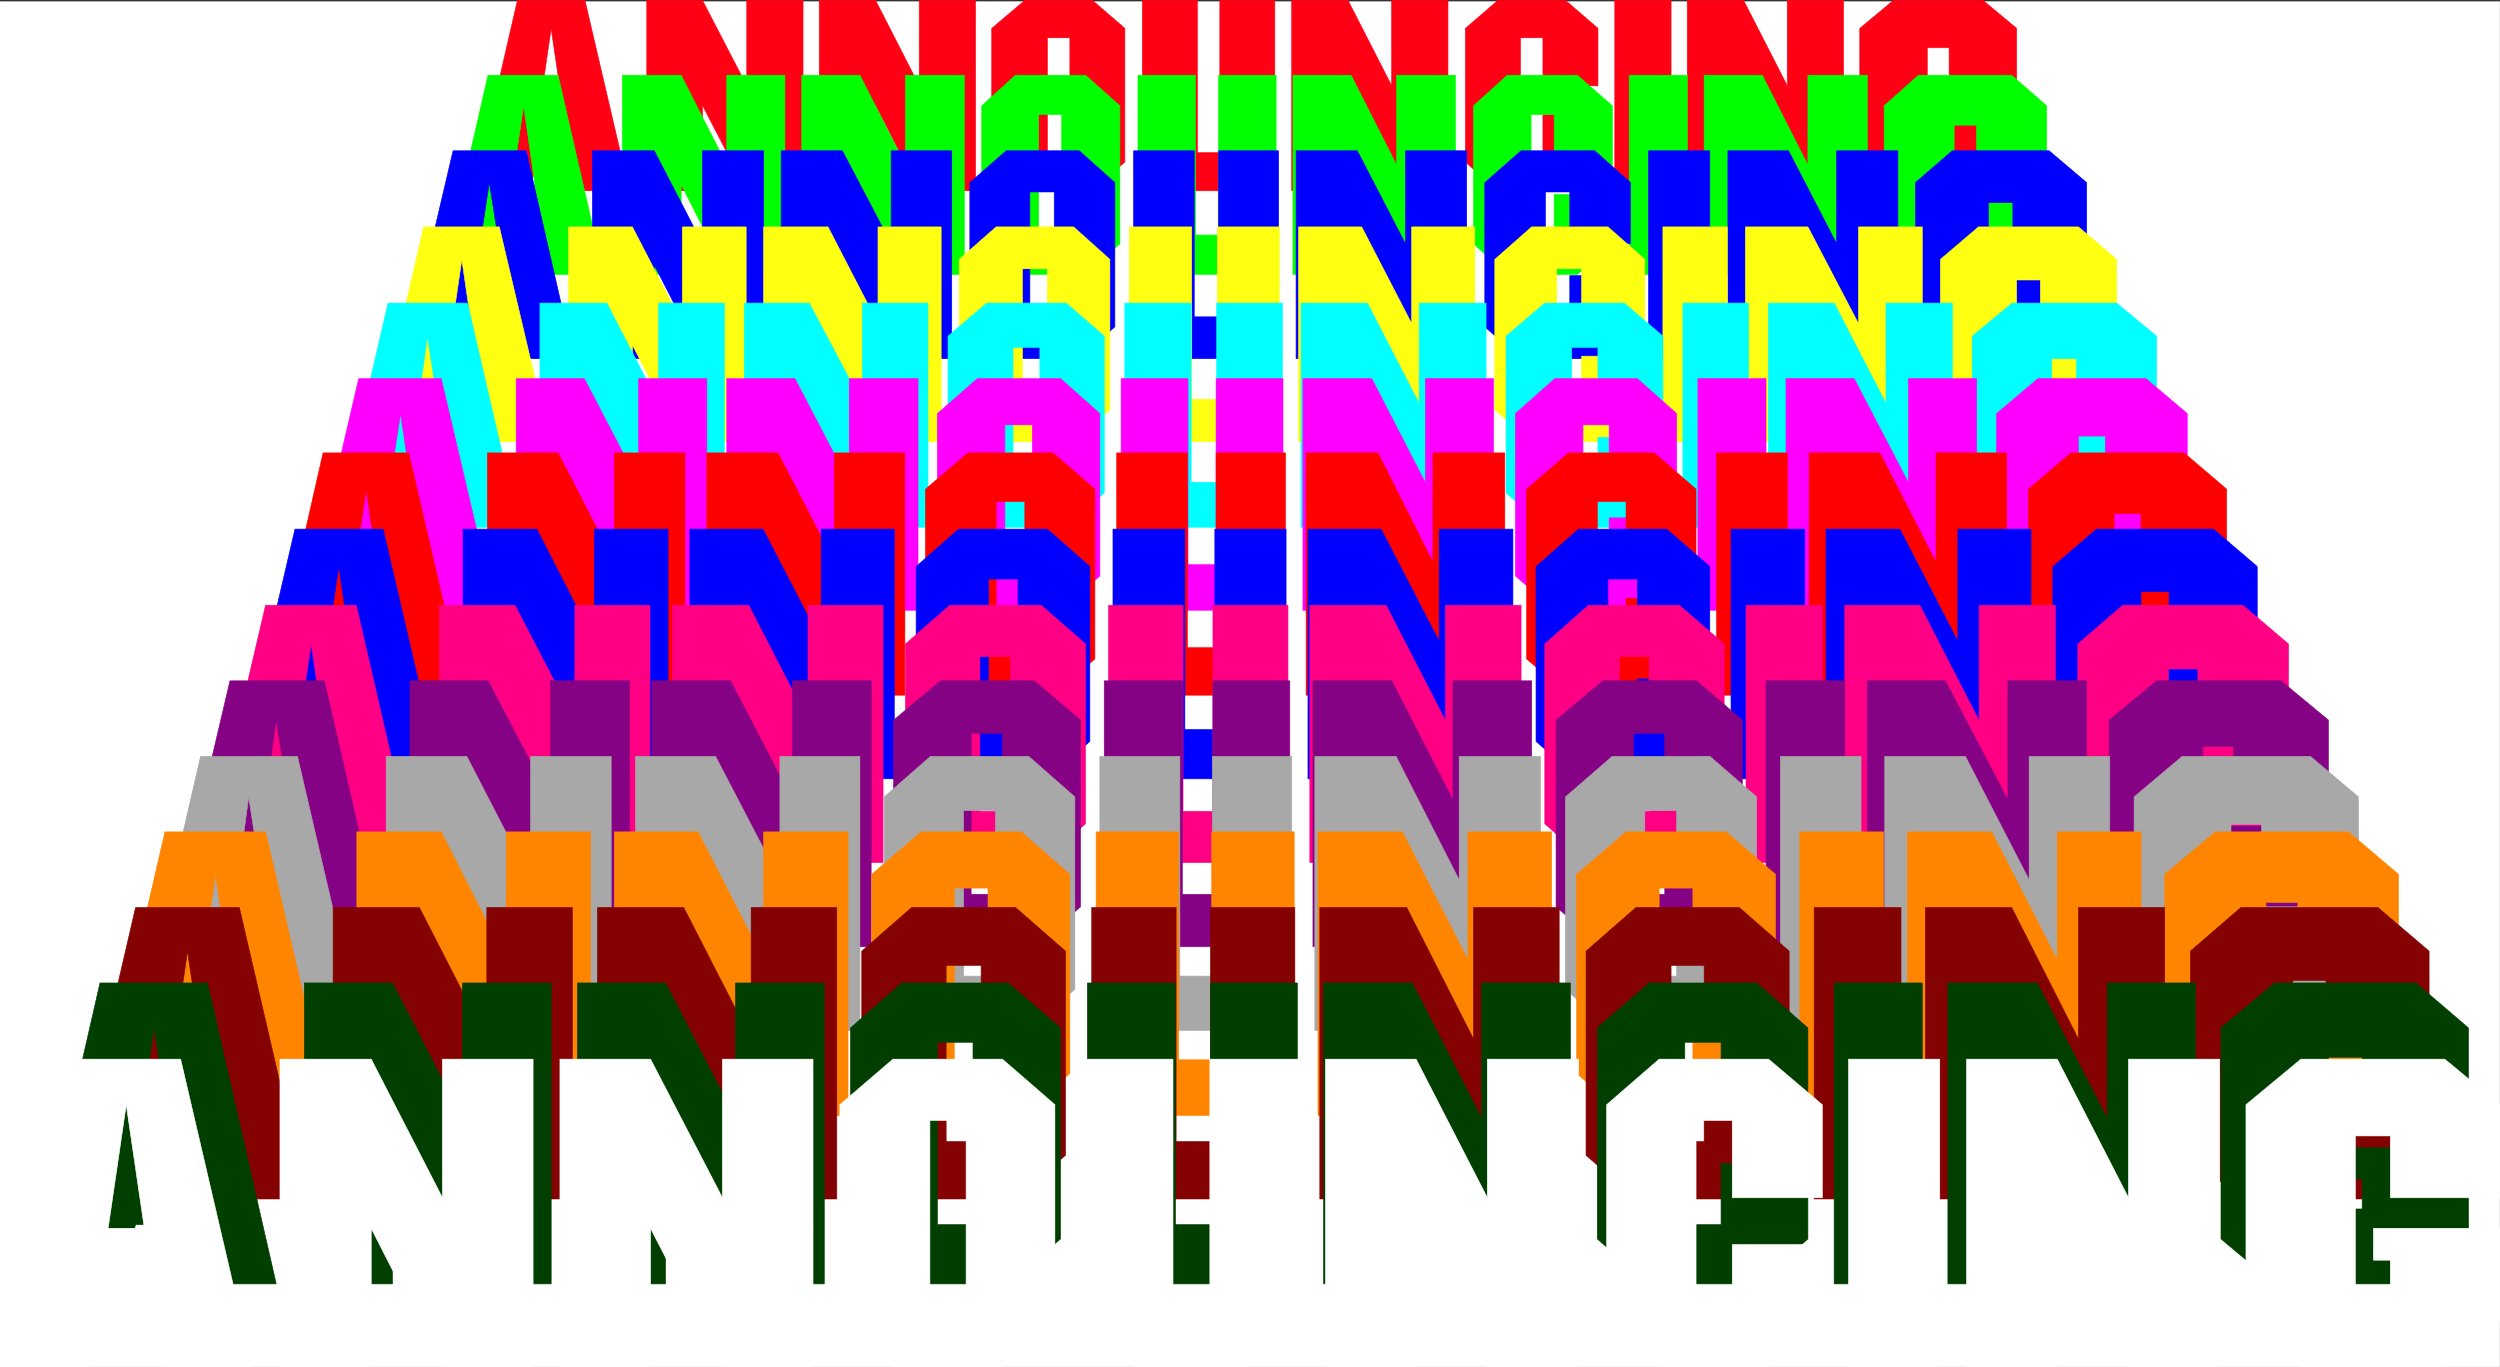 <svg width="3996.516" height="2184.881" viewBox="0 0 2997.387 1638.66" xmlns="http://www.w3.org/2000/svg"><rect x="0" y="0" width="2997.387" height="1638.66" fill="#333333" stroke="none"/><defs><clipPath id="a"><path d="M0 0h2998v1636.719H0Zm0 0"/></clipPath><clipPath id="b"><path d="M0 0h2997.016v1636.719H0Zm0 0"/></clipPath><clipPath id="c"><path d="M0 1267h303v369.719H0Zm0 0"/></clipPath><clipPath id="d"><path d="M0 1267h304v369.719H0Zm0 0"/></clipPath><clipPath id="e"><path d="M335 1267h305v369.719H335Zm0 0"/></clipPath><clipPath id="f"><path d="M671 1267h304v369.719H671Zm0 0"/></clipPath><clipPath id="g"><path d="M670 1267h306v369.719H670Zm0 0"/></clipPath><clipPath id="h"><path d="M1006 1267h259v369.719h-259zm0 0"/></clipPath><clipPath id="i"><path d="M1006 1267h260v369.719h-260zm0 0"/></clipPath><clipPath id="j"><path d="M1299 1267h258v369.719h-258zm0 0"/></clipPath><clipPath id="k"><path d="M1298 1267h260v369.719h-260zm0 0"/></clipPath><clipPath id="l"><path d="M1589 1267h304v369.719h-304zm0 0"/></clipPath><clipPath id="m"><path d="M1588 1267h306v369.719h-306zm0 0"/></clipPath><clipPath id="n"><path d="M1926 1267h259v369.719h-259zm0 0"/></clipPath><clipPath id="o"><path d="M1925 1267h261v369.719h-261zm0 0"/></clipPath><clipPath id="p"><path d="M2216 1267h110v369.719h-110zm0 0"/></clipPath><clipPath id="q"><path d="M2215 1267h112v369.719h-112zm0 0"/></clipPath><clipPath id="r"><path d="M2357 1267h305v369.719h-305zm0 0"/></clipPath><clipPath id="s"><path d="M2692 1267h306v369.719h-306zm0 0"/></clipPath></defs><g clip-path="url(#a)" transform="translate(0 1.942)"><path style="fill:#fff;fill-opacity:1;fill-rule:nonzero;stroke:none" d="M0 1637.7h2997.016V-1.57H0Zm0 0"/></g><g clip-path="url(#b)" transform="translate(0 1.942)"><path style="fill:#fff;fill-opacity:1;fill-rule:evenodd;stroke:#fff;stroke-width:.19;stroke-linecap:square;stroke-linejoin:bevel;stroke-miterlimit:10;stroke-opacity:1" d="M0-.25h766.5V419H0Zm0 0" transform="matrix(3.91 0 0 -3.91 0 1636.72)"/></g><path style="fill:#ff0014;fill-opacity:1;fill-rule:evenodd;stroke:#ff0014;stroke-width:.19;stroke-linecap:square;stroke-linejoin:bevel;stroke-miterlimit:10;stroke-opacity:1" d="m179.36 419 13.61-58.39h-17.06l-3.45 11.68v14.55l-3.45 23.55-3.45-23.55h6.9v-14.55h-6.9l-3.45-11.68h-16.86L158.67 419zm49.63-26.23V419h17.25v-58.39h-17.25l-13.6 26.23v-26.23h-17.06V419h17.06zm52.89 0V419h17.25v-58.39h-17.25l-13.41 26.23v-26.23h-17.25V419h17.25zm32.38-32.16-10.15 8.81v40.97l10.15 8.61h20.7l9.96-8.61-16.86-2.88h-6.9v-35.22h6.9v35.22l16.86 2.88v-40.97l-9.96-8.81zm59.79 11.68V419h16.86v-49.58l-9.96-8.81h-20.5l-10.16 8.81V419h16.86v-46.71zm52.7 20.48V419H444v-58.39h-17.25l-13.41 26.23v-26.23h-17.25V419h17.25zM480.02 419l9.97-8.61v-17.62h-16.87v14.74h-6.9v-35.22h6.9v11.68h16.87v-14.55l-9.97-8.81h-20.69l-9.97 8.81v40.97l9.97 8.61zm15.14 0h17.25v-58.39h-17.25zm52.89-26.23V419h17.24v-58.39h-17.24l-13.42 26.23v-26.23h-17.24V419h17.24zm59.98-32.16h-27.41l-10.34 8.81v40.97l10.34 8.61h27.41l10.34-8.61v-17.62h-20.69v11.68h-6.71v-29.29h6.71v5.74h-3.26v5.94h23.95v-17.42zm0 0" transform="matrix(3.91 0 0 -3.91 0 1638.662)"/><path style="fill:#0f0;fill-opacity:1;fill-rule:evenodd;stroke:#0f0;stroke-width:.19;stroke-linecap:square;stroke-linejoin:bevel;stroke-miterlimit:10;stroke-opacity:1" d="m171.12 396.03 13.99-61.07h-17.44l-3.64 12.06v15.51l-3.45 24.12-3.64-24.12h7.09v-15.51h-7.09l-3.45-12.06h-17.82l13.99 61.07zm51.74-27.57v27.57h17.82v-61.07h-17.82l-13.99 27.57v-27.57h-18.01v61.07h18.01zm54.8 0v27.57h18.02v-61.07h-18.02l-13.98 27.57v-27.57h-17.83v61.07h17.83zm33.73-33.5-10.35 9.38v42.31l10.35 9.38h21.46l10.54-9.38-17.82-2.68h-7.09v-36.95h7.09v36.95l17.82 2.68v-42.31l-10.54-9.38zm62.28 12.06v49.01h17.63v-51.69l-10.54-9.38H359.3l-10.35 9.38v51.69h17.63v-49.01zm54.61 21.44v27.57h18.01v-61.07h-18.01l-13.99 27.57v-27.57h-17.82v61.07h17.82zm55.38 27.57 10.73-9.38v-18.19h-17.82v15.51h-7.09v-36.95h7.09v12.44h17.82v-15.12l-10.73-9.38H462.2l-10.35 9.38v42.31l10.35 9.38zm15.91 0h17.82v-61.07h-17.82zm54.8-27.57v27.57h18.21v-61.07h-18.21l-13.99 27.57v-27.57h-17.82v61.07h17.82zm62.47-33.5h-28.55l-10.54 9.38v42.31l10.54 9.38h28.55l10.73-9.38v-18.19h-21.46v12.25h-6.9v-30.44h6.9v5.94h-3.45v6.32h24.91v-18.19zm0 0" transform="matrix(3.91 0 0 -3.91 0 1638.662)"/><path style="fill:#00f;fill-opacity:1;fill-rule:evenodd;stroke:#00f;stroke-width:.19;stroke-linecap:square;stroke-linejoin:bevel;stroke-miterlimit:10;stroke-opacity:1" d="m161.35 372.86 14.56-63.74h-18.2l-3.64 12.82v15.89l-4.03 25.27-3.83-25.27h7.86v-15.89h-7.86l-3.64-12.82h-18.59l14.95 63.74zm54.04-28.52v28.52h18.78v-63.74h-18.78l-14.76 28.71v-28.71h-18.97v63.74h18.97zm57.87 0v28.52h18.58v-63.74h-18.58l-14.95 28.71v-28.71h-18.78v63.74h18.78zm35.26-35.22-11.12 9.76v44.22l11.12 9.76h22.42l10.92-9.76-18.59-2.87h-7.47v-38.29h7.47v38.29l18.59 2.87v-44.22l-10.92-9.76zm65.15 12.82v50.92h18.39v-53.98l-11.11-9.76h-22.42l-10.92 9.76v53.98h18.59v-50.92zm57.29 22.4v28.52h18.78v-63.74h-18.78l-14.75 28.71v-28.71h-18.78v63.74h18.78zm58.07 28.52 10.92-9.76v-18.76h-18.59v15.89h-7.47v-38.29h7.47v12.64h18.59v-15.7l-10.92-9.76h-22.61l-11.12 9.76v44.22l11.12 9.76zm16.48 0h18.78v-63.74h-18.78zm57.68-28.52v28.52h18.78v-63.74h-18.78l-14.76 28.71v-28.71h-18.59v63.74h18.59zm65.15-35.22h-29.7l-11.31 9.76v44.22l11.31 9.76h29.7l11.5-9.76v-18.76h-22.62v12.63h-7.47V325h7.47v6.32h-3.45v6.51h26.07v-18.95zm0 0" transform="matrix(3.91 0 0 -3.91 0 1638.662)"/><path style="fill:#ff1;fill-opacity:1;fill-rule:evenodd;stroke:#ff1;stroke-width:.19;stroke-linecap:square;stroke-linejoin:bevel;stroke-miterlimit:10;stroke-opacity:1" d="m153.11 349.51 15.52-65.86h-19.16l-4.03 13.02v16.66l-3.83 26.22-3.83-26.22h7.66v-16.66h-7.66l-4.03-13.02h-18.97l15.14 65.86zm56.14-29.67v29.67h19.55v-65.86h-19.55l-15.33 29.68v-29.68h-19.54v65.86h19.54zm59.98 0v29.67h19.36v-65.86h-19.36l-15.33 29.68v-29.68h-19.73v65.86h19.73zm36.22-36.19-11.31 9.77v46.13l11.31 9.96h23.76l11.12-9.96-19.17-2.87h-7.66v-40.01h7.66v40.01l19.17 2.87v-46.13l-11.12-9.77zm67.84 13.02v52.84h18.97v-56.09l-11.31-9.77h-23.19l-11.49 9.77v56.09h19.16v-52.84zm59.59 23.17v29.67h19.35v-65.86h-19.35l-15.33 29.68v-29.68H398.2v65.86h19.35zm60.17 29.67 11.31-9.96v-19.71H485v16.84h-7.66v-40.01H485v13.21h19.36v-16.46l-11.31-9.77h-23.38l-11.3 9.77v46.13l11.3 9.96zm16.86 0h19.74v-65.86h-19.74zm59.98-29.67v29.67h19.55v-65.86h-19.55l-15.52 29.68v-29.68h-19.16v65.86h19.16zm67.45-36.19h-30.66L595 293.42v46.13l11.68 9.96h30.66l11.69-9.96v-19.71h-23.37v13.4h-7.29v-33.31h7.29v6.7h-3.45v6.7h26.82v-19.91zm0 0" transform="matrix(3.91 0 0 -3.91 0 1638.662)"/><path style="fill:#0ff;fill-opacity:1;fill-rule:evenodd;stroke:#0ff;stroke-width:.19;stroke-linecap:square;stroke-linejoin:bevel;stroke-miterlimit:10;stroke-opacity:1" d="m143.34 326.15 15.9-68.72H139.5l-4.21 13.78v17.23l-4.22 27.57-3.83-27.57h8.05v-17.23h-8.05l-4.22-13.78h-19.93L119 326.15zm58.63-30.82v30.82h20.12v-68.72h-20.12l-15.9 31.01v-31.01h-20.51v68.72h20.51zm62.47 0v30.82h20.12v-68.72h-20.12l-16.29 31.01v-31.01h-19.92v68.72h19.92zm38.14-37.9-11.88 10.53v48.05l11.88 10.14h24.33l11.69-10.14-19.74-3.45h-8.24v-41.35h8.24v41.35l19.74 3.45v-48.05l-11.69-10.53zm70.51 13.78v54.94h20.12v-58.19l-11.88-10.53H357l-12.08 10.53v58.19h20.32v-54.94zm62.09 24.12v30.82h20.5v-68.72h-20.5l-15.9 31.01v-31.01h-20.32v68.72h20.32zm62.85 30.82 11.88-10.14v-20.68h-19.92v17.23h-8.05v-41.35h8.05v13.78h19.92v-17.03l-11.88-10.53H473.7l-11.88 10.53v48.05l11.88 10.14zm18.02 0h20.12v-68.72h-20.12zm62.27-30.82v30.82h20.32v-68.72h-20.32l-15.9 31.01v-31.01H542.3v68.72h20.12zm70.71-37.9h-32l-12.26 10.53v48.05l12.26 10.14h32l12.27-10.14v-20.68h-24.53v13.79h-7.67v-34.46h7.67v6.89h-3.64v6.89h28.17v-20.48zm0 0" transform="matrix(3.91 0 0 -3.91 0 1638.662)"/><path style="fill:#f0f;fill-opacity:1;fill-rule:evenodd;stroke:#f0f;stroke-width:.19;stroke-linecap:square;stroke-linejoin:bevel;stroke-miterlimit:10;stroke-opacity:1" d="m135.29 302.99 16.67-71.02h-20.89l-4.02 13.97v18l-4.22 28.33-4.41-28.33h8.63v-18h-8.63l-4.21-13.97h-20.7l16.48 71.02zm60.55-31.97v31.97h20.89v-71.02h-20.89l-16.67 31.97v-31.97h-20.89v71.02h20.89Zm64.58 0v31.97h21.08v-71.02h-21.08l-16.67 31.97v-31.97h-20.89v71.02h20.89Zm39.28-39.05-12.26 10.53v49.77l12.26 10.72h25.49l12.07-10.72-20.7-3.45h-8.43v-42.88h8.43v42.88l20.7 3.45V242.5l-12.07-10.53zm73.2 13.97v57.05h20.51V242.5l-12.08-10.53h-25.1l-12.45 10.53v60.49h20.5v-57.05zm64.2 25.08v31.97h20.88v-71.02H437.1l-16.48 31.97v-31.97h-21.08v71.02h21.08zm64.96 31.97 12.07-10.72v-21.25h-20.7v17.8h-8.04v-42.88h8.04v14.36h20.7v-17.8l-12.07-10.53h-25.3l-12.07 10.53v49.77l12.07 10.72zm18.59 0h20.88v-71.02h-20.88zm64.57-31.97v31.97h20.89v-71.02h-20.89l-16.67 31.97v-31.97h-20.89v71.02h20.89zm72.82-39.05h-33.15l-12.65 10.53v49.77l12.65 10.72h33.15l12.65-10.72v-21.25h-25.11v14.36h-8.24v-35.8h8.24v7.08h-4.02v7.28h29.13V242.5zm0 0" transform="matrix(3.91 0 0 -3.91 0 1638.662)"/><path style="fill:red;fill-opacity:1;fill-rule:evenodd;stroke:red;stroke-width:.19;stroke-linecap:square;stroke-linejoin:bevel;stroke-miterlimit:10;stroke-opacity:1" d="m125.32 280.21 17.25-74.28h-21.46l-4.41 14.55v18.76l-4.41 29.86-4.41-29.86h8.82v-18.76h-8.82l-4.21-14.55H82.21l16.86 74.28zm63.05-33.5v33.5h21.65v-74.28h-21.65l-17.25 33.31v-33.31h-21.65v74.28h21.65zm67.45 0v33.5h21.65v-74.28h-21.65l-17.25 33.31v-33.31h-21.84v74.28h21.84zm41.01-40.78-13.03 11.1v52.07l13.03 11.11h26.06l12.84-11.11-21.47-3.82h-8.81v-44.8h8.81v44.8l21.47 3.82v-52.07l-12.84-11.1zm76.07 14.55v59.73h21.27v-63.18l-12.64-11.1h-26.26l-12.84 11.1v63.18h21.66v-59.73zm66.5 26.23v33.5h22.03v-74.28H439.4l-16.87 33.31v-33.31H400.5v74.28h22.03zm67.83 33.5 12.84-11.11v-22.39h-21.46v18.57h-8.82v-44.8h8.82v15.12h21.46v-18.57l-12.84-11.1h-26.25l-12.84 11.1v52.07l12.84 11.11zm19.16 0h21.66v-74.28h-21.66zm67.26-33.5v33.5h21.66v-74.28h-21.66l-17.24 33.31v-33.31h-21.66v74.28h21.66zm76.08-40.78h-34.68l-13.04 11.1v52.07l13.04 11.11h34.68l13.03-11.11v-22.39h-26.25v14.93h-8.24V224.5h8.24v7.08h-4.03v7.66h30.28v-22.21zm0 0" transform="matrix(3.91 0 0 -3.91 0 1638.662)"/><path style="fill:#00f;fill-opacity:1;fill-rule:evenodd;stroke:#00f;stroke-width:.19;stroke-linecap:square;stroke-linejoin:bevel;stroke-miterlimit:10;stroke-opacity:1" d="m117.47 256.85 17.82-76.57h-22.42l-4.41 15.12v19.34l-4.6 30.63-4.41-30.63h9.01V195.4h-9.01l-4.6-15.12H72.63l17.82 76.57zm64.77-34.46v34.46h22.61v-76.57h-22.61l-17.63 34.46v-34.46h-22.62v76.57h22.62zm69.56 0v34.46h22.42v-76.57H251.8l-17.83 34.46v-34.46h-22.42v76.57h22.42zm42.15-42.11-13.03 11.48v53.61l13.03 11.48h27.21l13.03-11.48-22.03-3.83h-9.01V195.4h9.01v46.14l22.03 3.83v-53.61l-13.03-11.48zm78.57 15.12v61.45h21.84v-65.09l-12.83-11.48h-27.22l-13.03 11.48v65.09h22.04V195.4zm68.79 26.99v34.46h22.61v-76.57h-22.61l-17.82 34.46v-34.46h-22.42v76.57h22.42zm69.75 34.46 13.23-11.48v-22.98h-22.23v19.15h-9.01V195.4h9.01v15.51h22.23v-19.15l-13.23-11.48h-27.02l-13.03 11.48v53.61l13.03 11.48zm19.74 0h22.61v-76.57H530.8zm69.56-34.46v34.46h22.42v-76.57h-22.42l-17.82 34.46v-34.46h-22.61v76.57h22.61zm78.38-42.11H642.9l-13.41 11.48v53.61l13.41 11.48h35.84l13.41-11.48v-22.98h-27.02v15.32h-8.62v-38.29h8.62v7.66h-4.22v7.66h31.24v-22.98zm0 0" transform="matrix(3.91 0 0 -3.91 0 1638.662)"/><path style="fill:#ff0085;fill-opacity:1;fill-rule:evenodd;stroke:#ff0085;stroke-width:.19;stroke-linecap:square;stroke-linejoin:bevel;stroke-miterlimit:10;stroke-opacity:1" d="m109.23 233.5 18.2-78.87h-22.61l-4.79 15.69v19.91l-4.6 31.4-4.79-31.4h9.39v-19.91h-9.39l-4.79-15.69H63.04l18.4 78.87zm67.06-35.42v35.42h23v-78.87h-23l-18.39 35.6v-35.6h-23.19v78.87h23.19zm71.48 0v35.42h23v-78.87h-23l-18.2 35.6v-35.6h-23.38v78.87h23.38zm43.5-43.45-13.61 11.86v55.14l13.61 11.87h27.98l13.6-11.87-22.99-3.83h-9.39v-47.48h9.39v47.48l22.99 3.83v-55.14l-13.6-11.86zm80.67 15.69v63.18h23v-67.01l-13.61-11.86h-27.97l-13.42 11.86v67.01h22.81v-63.18zm71.29 27.76v35.42h23.19v-78.87h-23.19l-18.21 35.6v-35.6h-23.37v78.87h23.37zm71.67 35.42 13.79-11.87v-23.55H505.7v19.72h-9.2v-47.48h9.2v15.89h22.99v-19.72l-13.79-11.86h-27.79l-13.41 11.86v55.14l13.41 11.87zm20.5 0h23.38v-78.87H535.4zm71.48-35.42v35.42h23.37v-78.87h-23.37l-18.21 35.6v-35.6h-22.99v78.87h22.99zm80.86-43.45h-36.79l-13.8 11.86v55.14l13.8 11.87h36.79l13.99-11.87v-23.55h-27.78v15.89h-9.01v-39.82h9.01V182h-4.41v8.23h32.19v-23.74zm0 0" transform="matrix(3.91 0 0 -3.91 0 1638.662)"/><path style="fill:#850285;fill-opacity:1;fill-rule:evenodd;stroke:#850285;stroke-width:.19;stroke-linecap:square;stroke-linejoin:bevel;stroke-miterlimit:10;stroke-opacity:1" d="m99.45 210.33 18.78-81.55H94.66l-4.79 16.08v20.87l-5.17 32.54-4.6-32.54h9.77v-20.87H80.1l-4.79-16.08H51.36l19.16 81.55zm69.37-36.56v36.56h24.15v-81.55h-24.15l-19.16 36.95v-36.95h-23.95v81.55h23.95zm74.16 0v36.56h24.15v-81.55h-24.15l-18.97 36.95v-36.95h-24.15v81.55h24.15zm45.42-44.99-14.38 12.25v57.24l14.38 12.06h28.74l14.18-12.06-23.95-4.02h-9.58v-49.39h9.58v49.39l23.95 4.02v-57.24l-14.18-12.25zm83.54 16.08v65.47h23.57v-69.3l-13.98-12.25h-28.75l-14.18 12.25v69.3h23.95v-65.47zm73.59 28.91v36.56h24.14v-81.55h-24.14l-18.78 36.95v-36.95H402.6v81.55h24.15zm74.73 36.56 13.99-12.06v-24.5h-23.76v20.48h-9.58v-49.39h9.58v16.66h23.76v-20.49l-13.99-12.25h-28.74l-14.37 12.25v57.24l14.37 12.06zm21.27 0h24.15v-81.55h-24.15zm74.16-36.56v36.56h24.15v-81.55h-24.15l-19.16 36.95v-36.95h-23.95v81.55h23.95zm83.74-44.99H661.3l-14.57 12.25v57.24l14.57 12.06h38.13l14.56-12.06v-24.5h-29.12v16.46h-9.39v-41.16h9.39v8.04h-4.22v8.62h33.34v-24.7zm0 0" transform="matrix(3.91 0 0 -3.91 0 1638.662)"/><path style="fill:#a8a8a8;fill-opacity:1;fill-rule:evenodd;stroke:#a8a8a8;stroke-width:.19;stroke-linecap:square;stroke-linejoin:bevel;stroke-miterlimit:10;stroke-opacity:1" d="m91.21 187.17 19.55-84.04H86.42l-4.98 16.65v21.25l-5.17 33.7-4.6-33.7h9.77v-21.25h-9.77l-5.18-16.65H42.16l19.35 84.04zm71.48-37.9v37.9h24.72v-84.04h-24.72l-19.55 37.9v-37.9h-24.72v84.04h24.72zm76.46 0v37.9h24.53v-84.04h-24.53l-19.74 37.9v-37.9h-24.53v84.04h24.53zm46.18-46.14-14.18 12.63v58.97l14.18 12.44h30.08l14.18-12.44-24.33-4.22h-9.77v-50.73h9.77v50.73l24.33 4.22v-58.97l-14.18-12.63zm86.42 16.65v67.39h24.34v-71.41l-14.56-12.63h-29.71l-14.56 12.63v71.41h24.53v-67.39zm75.69 29.49v37.9h24.92v-84.04h-24.92l-19.35 37.9v-37.9h-24.91v84.04h24.91zm76.85 37.9 14.37-12.44v-25.46h-24.53v21.24h-9.77v-50.73h9.77v17.04h24.53v-21.06l-14.37-12.63h-29.9l-14.37 12.63v58.97l14.37 12.44zm21.65 0h24.72v-84.04h-24.72Zm76.27-37.9v37.9h24.72v-84.04h-24.72l-19.55 37.9v-37.9h-24.72v84.04h24.72zm86.23-46.14h-39.29l-14.75 12.63v58.97l14.75 12.44h39.29l14.75-12.44v-25.46h-29.7v17.03h-9.39v-42.11h9.39v8.23h-4.41v8.61h34.11v-25.27zm0 0" transform="matrix(3.91 0 0 -3.91 0 1638.662)"/><path style="fill:#ff8500;fill-opacity:1;fill-rule:evenodd;stroke:#ff8500;stroke-width:.19;stroke-linecap:square;stroke-linejoin:bevel;stroke-miterlimit:10;stroke-opacity:1" d="m81.44 164.01 20.12-86.92H76.27l-5.18 17.04v22.21l-4.98 34.65-5.17-34.65h10.15V94.13H60.94l-5.18-17.04H30.47l20.12 86.92zm73.78-39.25v39.25h25.87V77.09h-25.87l-19.93 39.25V77.09h-25.87v86.92h25.87zm78.95 0v39.25h25.87V77.09h-25.87l-20.12 39.25V77.09h-25.68v86.92h25.68zm48.29-47.67-15.14 12.83v61.07l15.14 13.02h30.66l14.94-13.02-25.1-4.21h-10.35V94.13h10.35v52.65l25.1 4.21V89.92l-14.94-12.83Zm89.1 17.04v69.88h25.3V89.92l-14.95-12.83h-30.85l-14.95 12.83v74.09h25.29V94.13Zm78.57 30.63v39.25h25.67V77.09h-25.67l-20.12 39.25V77.09h-25.87v86.92h25.87zm79.14 39.25 15.14-13.02v-26.23h-25.3v22.02h-10.35V94.13h10.35v17.61h25.3V89.92l-15.14-12.83h-30.66l-15.14 12.83v61.07l15.14 13.02zm22.61 0h25.68V77.09h-25.68zm78.95-39.25v39.25h25.68V77.09h-25.68l-20.12 39.25V77.09h-25.87v86.92h25.87zm89.3-47.67h-40.82l-15.52 12.83v61.07l15.52 13.02h40.82l15.33-13.02v-26.23h-30.85v17.61h-9.78V98.73h9.78v8.61h-4.6v9h35.45V89.92Zm0 0" transform="matrix(3.91 0 0 -3.91 0 1638.662)"/><path style="fill:#850202;fill-opacity:1;fill-rule:evenodd;stroke:#850202;stroke-width:.19;stroke-linecap:square;stroke-linejoin:bevel;stroke-miterlimit:10;stroke-opacity:1" d="m73.39 140.84 20.7-89.4H68.22l-5.37 17.61v22.59l-5.36 35.8-5.18-35.8h10.54V69.05H52.31l-5.36-17.61H20.89l20.69 89.4zm75.89-40.39v40.39h26.25v-89.4h-26.25l-20.7 40.2v-40.2h-26.44v89.4h26.44zm81.05 0v40.39h26.26v-89.4h-26.26l-20.69 40.2v-40.2h-26.45v89.4h26.45zm49.25-49.01-15.33 13.4v62.6l15.33 13.4h31.81l15.33-13.4-25.87-4.4h-10.73V69.05h10.73v53.99l25.87 4.4v-62.6l-15.33-13.4Zm91.6 17.61v71.79h25.87v-76l-15.14-13.4h-31.62l-15.52 13.4v76h25.87V69.05Zm80.67 31.4v40.39h26.25v-89.4h-26.25l-20.5 40.2v-40.2h-26.64v89.4h26.64zm81.44 40.39 15.33-13.4v-26.99h-26.06v22.59h-10.15V69.05h10.15v18h26.06V64.84l-15.33-13.4h-31.62l-15.33 13.4v62.6l15.33 13.4zm23 0h26.63v-89.4h-26.63zm81.05-40.39v40.39h26.45v-89.4h-26.45l-20.5 40.2v-40.2H590.4v89.4h26.44zm91.79-49.01h-41.96l-15.52 13.4v62.6l15.52 13.4h41.96l15.72-13.4v-26.99h-31.62v17.99h-10.16V73.65h10.16v8.8h-4.79v9.19h36.41v-26.8Zm0 0" transform="matrix(3.91 0 0 -3.91 0 1638.662)"/><path style="fill:#003f00;fill-opacity:1;fill-rule:evenodd;stroke:#003f00;stroke-width:.19;stroke-linecap:square;stroke-linejoin:bevel;stroke-miterlimit:10;stroke-opacity:1" d="M63.62 117.68 84.7 25.41H58.06l-5.55 18.18v23.55l-5.18 36.75-5.75-36.75h10.93V43.59H41.58l-5.36-18.18H9.58l21.08 92.27zm78.18-41.54v41.54h27.21V25.41H141.8l-21.46 41.73V25.41H93.32v92.27h27.02zm83.74 0v41.54h27.21V25.41h-27.21l-21.46 41.73V25.41h-27.02v92.27h27.02zm50.97-50.73L260.8 39.19v64.7l15.71 13.79h32.58l16.1-13.79-26.83-4.4h-10.92v-55.9h10.92v55.9l26.83 4.4v-64.7l-16.1-13.78Zm94.67 18.18v74.09h26.63V39.19L382.1 25.41h-32.58l-16.09 13.78v78.49h27.02V43.59Zm83.16 32.55v41.54h27.21V25.41h-27.21l-21.27 41.73V25.41h-27.21v92.27h27.21zm84.32 41.54 15.71-13.79V76.14h-26.63v23.35h-11.12v-55.9h11.12v18.76h26.63V39.19l-15.71-13.78H505.7l-15.91 13.78v64.7l15.91 13.79zm23.76 0h27.02V25.41h-27.02zm83.74-41.54v41.54h27.02V25.41h-27.02L624.7 67.14V25.41h-27.4v92.27h27.4zm94.66-50.73h-43.31l-16.47 13.78v64.7l16.47 13.79h43.31l16.1-13.79V76.14h-32.58V94.9h-10.35V48.38h10.35v9.19h-5.17v9.57h37.75V39.19Zm0 0" transform="matrix(3.91 0 0 -3.91 0 1638.662)"/><g clip-path="url(#c)" transform="translate(0 1.942)"><path style="fill:#fff;fill-opacity:1;fill-rule:evenodd;stroke:none" d="m216.535 1267.93 86.176 369.77H194.797l-21.703-73.352v-93.567l-21.739-148.23-21.738 148.23h43.477v93.567h-43.477l-21.742 73.351H0l86.176-369.77zm0 0"/></g><g clip-path="url(#d)" transform="translate(0 1.942)"><path style="fill:none;stroke:#fff;stroke-width:.19;stroke-linecap:square;stroke-linejoin:bevel;stroke-miterlimit:10;stroke-opacity:1" d="M55.38 94.32 77.42-.25h-27.6l-5.55 18.76v23.93l-5.56 37.91-5.56-37.91h11.12V18.51H33.15L27.59-.25H0l22.04 94.57zm0 0" transform="matrix(3.91 0 0 -3.91 0 1636.72)"/></g><g clip-path="url(#e)" transform="translate(0 1.942)"><path style="fill:#fff;fill-opacity:1;fill-rule:evenodd;stroke:#fff;stroke-width:.19;stroke-linecap:square;stroke-linejoin:bevel;stroke-miterlimit:10;stroke-opacity:1" d="M135.67 51.82v42.5h27.79V-.25h-27.79l-21.84 42.69V-.25H85.85v94.57h27.98zm0 0" transform="matrix(3.91 0 0 -3.91 0 1636.72)"/></g><g clip-path="url(#f)" transform="translate(0 1.942)"><path style="fill:#fff;fill-opacity:1;fill-rule:evenodd;stroke:none" d="M866.145 1434.105V1267.93h108.617v369.77H866.145l-86.176-166.919V1637.7H671.348v-369.77h108.62zm0 0"/></g><g clip-path="url(#g)" transform="translate(0 1.942)"><path style="fill:none;stroke:#fff;stroke-width:.19;stroke-linecap:square;stroke-linejoin:bevel;stroke-miterlimit:10;stroke-opacity:1" d="M221.52 51.82v42.5h27.78V-.25h-27.78l-22.04 42.69V-.25H171.7v94.57h27.78zm0 0" transform="matrix(3.91 0 0 -3.91 0 1636.72)"/></g><g clip-path="url(#h)" transform="translate(0 1.942)"><path style="fill:#fff;fill-opacity:1;fill-rule:evenodd;stroke:none" d="m1070.676 1637.7-63.695-56.15v-259l63.695-54.62h131.14l62.914 54.62-106.394 18.731h-43.438v223.067h43.438V1341.28l106.394-18.73v259l-62.914 56.148zm0 0"/></g><g clip-path="url(#i)" transform="translate(0 1.942)"><path style="fill:none;stroke:#fff;stroke-width:.19;stroke-linecap:square;stroke-linejoin:bevel;stroke-miterlimit:10;stroke-opacity:1" d="m273.83-.25-16.29 14.36v66.24l16.29 13.97h33.54l16.09-13.97-27.21-4.79h-11.11V18.51h11.11v57.05l27.21 4.79V14.11L307.37-.25Zm0 0" transform="matrix(3.91 0 0 -3.91 0 1636.72)"/></g><g clip-path="url(#j)" transform="translate(0 1.942)"><path style="fill:#fff;fill-opacity:1;fill-rule:evenodd;stroke:none" d="M1450.57 1564.348V1267.93h106.39v313.62l-62.948 56.15h-131.887l-62.91-56.15v-313.62h107.133v296.418zm0 0"/></g><g clip-path="url(#k)" transform="translate(0 1.942)"><path style="fill:none;stroke:#fff;stroke-width:.19;stroke-linecap:square;stroke-linejoin:bevel;stroke-miterlimit:10;stroke-opacity:1" d="M370.99 18.51v75.81h27.21V14.11L382.1-.25h-33.73l-16.09 14.36v80.21h27.4V18.51Zm0 0" transform="matrix(3.91 0 0 -3.91 0 1636.72)"/></g><g clip-path="url(#l)" transform="translate(0 1.942)"><path style="fill:#fff;fill-opacity:1;fill-rule:evenodd;stroke:none" d="M1783.234 1434.105V1267.93h109.364v369.77h-109.364l-85.433-166.919V1637.7H1589.18v-369.77h108.62zm0 0"/></g><g clip-path="url(#m)" transform="translate(0 1.942)"><path style="fill:none;stroke:#fff;stroke-width:.19;stroke-linecap:square;stroke-linejoin:bevel;stroke-miterlimit:10;stroke-opacity:1" d="M456.07 51.82v42.5h27.97V-.25h-27.97l-21.85 42.69V-.25h-27.78v94.57h27.78zm0 0" transform="matrix(3.91 0 0 -3.91 0 1636.72)"/></g><g clip-path="url(#n)" transform="translate(0 1.942)"><path style="fill:#fff;fill-opacity:1;fill-rule:evenodd;stroke:none" d="m2120.394 1267.93 64.434 54.62v111.556h-107.914v-92.825h-43.441v223.067h43.441v-74.137h107.914v91.34l-64.434 56.148H1989.25l-62.91-56.148v-259l62.91-54.621zm0 0"/></g><g clip-path="url(#o)" transform="translate(0 1.942)"><path style="fill:none;stroke:#fff;stroke-width:.19;stroke-linecap:square;stroke-linejoin:bevel;stroke-miterlimit:10;stroke-opacity:1" d="m542.3 94.32 16.48-13.97V51.82h-27.6v23.74h-11.11V18.51h11.11v18.96h27.6V14.11L542.3-.25h-33.54l-16.09 14.36v66.24l16.09 13.97zm0 0" transform="matrix(3.91 0 0 -3.91 0 1636.72)"/></g><g clip-path="url(#p)" transform="translate(0 1.942)"><path style="fill:#fff;fill-opacity:1;fill-rule:evenodd;stroke:none" d="M2216.305 1267.93h109.363v369.77h-109.363zm0 0"/></g><g clip-path="url(#q)" transform="translate(0 1.942)"><path style="fill:none;stroke:#fff;stroke-width:.19;stroke-linecap:square;stroke-linejoin:bevel;stroke-miterlimit:10;stroke-opacity:1" d="M566.83 94.32h27.97V-.25h-27.97zm0 0" transform="matrix(3.91 0 0 -3.91 0 1636.72)"/></g><g clip-path="url(#r)" transform="translate(0 1.942)"><path style="fill:#fff;fill-opacity:1;fill-rule:evenodd;stroke:#fff;stroke-width:.19;stroke-linecap:square;stroke-linejoin:bevel;stroke-miterlimit:10;stroke-opacity:1" d="M652.67 51.82v42.5h27.98V-.25h-27.98l-21.84 42.69V-.25h-27.79v94.57h27.79zm0 0" transform="matrix(3.91 0 0 -3.91 0 1636.72)"/></g><g clip-path="url(#s)" transform="translate(0 1.942)"><path style="fill:#fff;fill-opacity:1;fill-rule:evenodd;stroke:#fff;stroke-width:.19;stroke-linecap:square;stroke-linejoin:bevel;stroke-miterlimit:10;stroke-opacity:1" d="M749.64-.25h-44.08L688.7 14.11v66.24l16.86 13.97h44.08l16.86-13.97V51.82h-33.53v18.96h-10.74V23.3h10.74v9.38h-5.18v9.76h38.71V14.11Zm0 0" transform="matrix(3.91 0 0 -3.91 0 1636.72)"/></g></svg>

